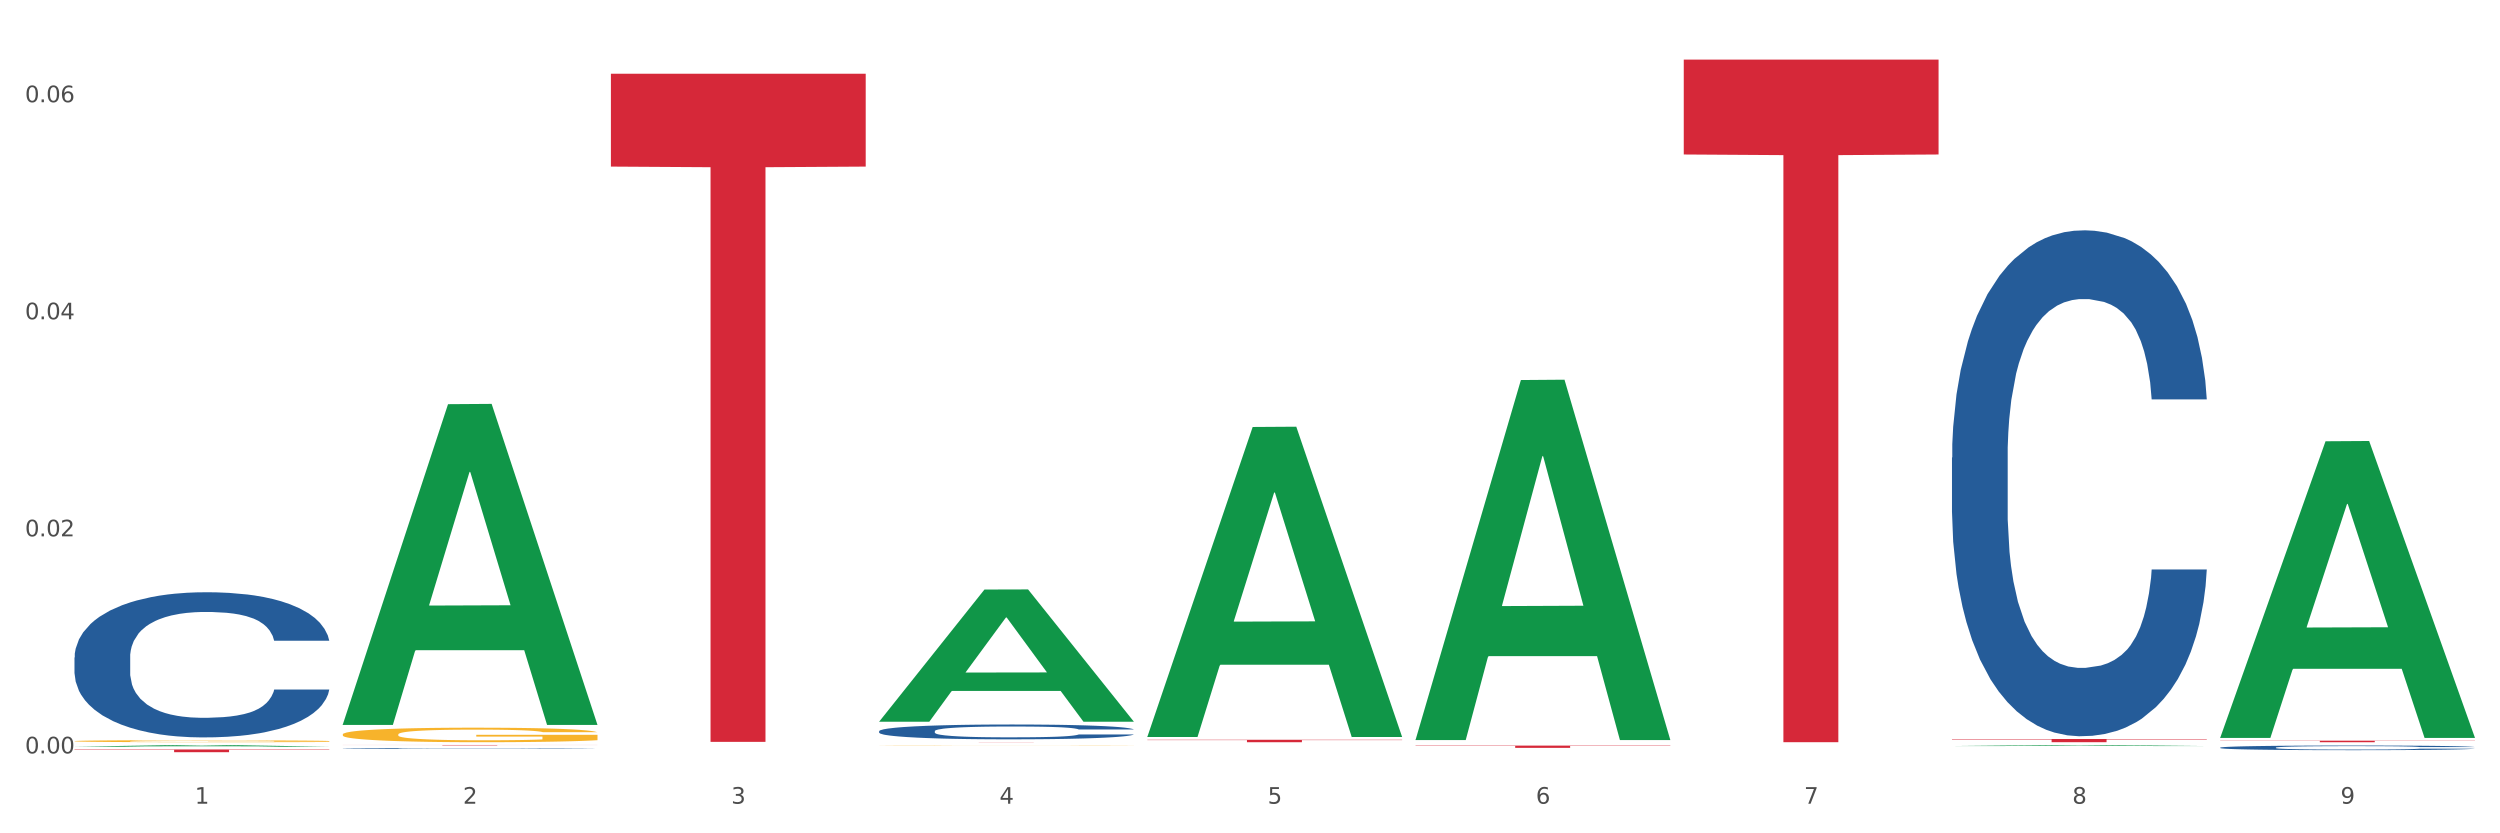 <?xml version="1.0" encoding="utf-8" standalone="no"?>
<!DOCTYPE svg PUBLIC "-//W3C//DTD SVG 1.1//EN"
  "http://www.w3.org/Graphics/SVG/1.1/DTD/svg11.dtd">
<svg xmlns:xlink="http://www.w3.org/1999/xlink" width="1080pt" height="360pt" viewBox="0 0 1080 360" xmlns="http://www.w3.org/2000/svg" version="1.1">
 <rect x="0" y="0" width="1080" height="360" fill="#333333" stroke="none"/>
 <defs>
  <style type="text/css">*{stroke-linejoin: round; stroke-linecap: butt}</style>
 </defs>
 <g id="figure_1">
  <g id="patch_1">
   <path d="M 0 360 
L 1080 360 
L 1080 0 
L 0 0 
z
" style="fill: #ffffff; stroke: #ffffff; stroke-linejoin: miter"/>
  </g>
  <g id="axes_1">
   <g id="matplotlib.axis_1">
    <g id="xtick_1">
     <g id="text_1">
      <!-- 1 -->
      <g style="fill: #4d4d4d" transform="translate(84.159 347.204) scale(0.096 -0.096)">
       <defs>
        <path id="DejaVuSans-31" d="M 794 531 
L 1825 531 
L 1825 4091 
L 703 3866 
L 703 4441 
L 1819 4666 
L 2450 4666 
L 2450 531 
L 3481 531 
L 3481 0 
L 794 0 
L 794 531 
z
" transform="scale(0.016)"/>
       </defs>
       <use xlink:href="#DejaVuSans-31"/>
      </g>
     </g>
    </g>
    <g id="xtick_2">
     <g id="text_2">
      <!-- 2 -->
      <g style="fill: #4d4d4d" transform="translate(200.027 347.204) scale(0.096 -0.096)">
       <defs>
        <path id="DejaVuSans-32" d="M 1228 531 
L 3431 531 
L 3431 0 
L 469 0 
L 469 531 
Q 828 903 1448 1529 
Q 2069 2156 2228 2338 
Q 2531 2678 2651 2914 
Q 2772 3150 2772 3378 
Q 2772 3750 2511 3984 
Q 2250 4219 1831 4219 
Q 1534 4219 1204 4116 
Q 875 4013 500 3803 
L 500 4441 
Q 881 4594 1212 4672 
Q 1544 4750 1819 4750 
Q 2544 4750 2975 4387 
Q 3406 4025 3406 3419 
Q 3406 3131 3298 2873 
Q 3191 2616 2906 2266 
Q 2828 2175 2409 1742 
Q 1991 1309 1228 531 
z
" transform="scale(0.016)"/>
       </defs>
       <use xlink:href="#DejaVuSans-32"/>
      </g>
     </g>
    </g>
    <g id="xtick_3">
     <g id="text_3">
      <!-- 3 -->
      <g style="fill: #4d4d4d" transform="translate(315.896 347.204) scale(0.096 -0.096)">
       <defs>
        <path id="DejaVuSans-33" d="M 2597 2516 
Q 3050 2419 3304 2112 
Q 3559 1806 3559 1356 
Q 3559 666 3084 287 
Q 2609 -91 1734 -91 
Q 1441 -91 1130 -33 
Q 819 25 488 141 
L 488 750 
Q 750 597 1062 519 
Q 1375 441 1716 441 
Q 2309 441 2620 675 
Q 2931 909 2931 1356 
Q 2931 1769 2642 2001 
Q 2353 2234 1838 2234 
L 1294 2234 
L 1294 2753 
L 1863 2753 
Q 2328 2753 2575 2939 
Q 2822 3125 2822 3475 
Q 2822 3834 2567 4026 
Q 2313 4219 1838 4219 
Q 1578 4219 1281 4162 
Q 984 4106 628 3988 
L 628 4550 
Q 988 4650 1302 4700 
Q 1616 4750 1894 4750 
Q 2613 4750 3031 4423 
Q 3450 4097 3450 3541 
Q 3450 3153 3228 2886 
Q 3006 2619 2597 2516 
z
" transform="scale(0.016)"/>
       </defs>
       <use xlink:href="#DejaVuSans-33"/>
      </g>
     </g>
    </g>
    <g id="xtick_4">
     <g id="text_4">
      <!-- 4 -->
      <g style="fill: #4d4d4d" transform="translate(431.765 347.204) scale(0.096 -0.096)">
       <defs>
        <path id="DejaVuSans-34" d="M 2419 4116 
L 825 1625 
L 2419 1625 
L 2419 4116 
z
M 2253 4666 
L 3047 4666 
L 3047 1625 
L 3713 1625 
L 3713 1100 
L 3047 1100 
L 3047 0 
L 2419 0 
L 2419 1100 
L 313 1100 
L 313 1709 
L 2253 4666 
z
" transform="scale(0.016)"/>
       </defs>
       <use xlink:href="#DejaVuSans-34"/>
      </g>
     </g>
    </g>
    <g id="xtick_5">
     <g id="text_5">
      <!-- 5 -->
      <g style="fill: #4d4d4d" transform="translate(547.634 347.204) scale(0.096 -0.096)">
       <defs>
        <path id="DejaVuSans-35" d="M 691 4666 
L 3169 4666 
L 3169 4134 
L 1269 4134 
L 1269 2991 
Q 1406 3038 1543 3061 
Q 1681 3084 1819 3084 
Q 2600 3084 3056 2656 
Q 3513 2228 3513 1497 
Q 3513 744 3044 326 
Q 2575 -91 1722 -91 
Q 1428 -91 1123 -41 
Q 819 9 494 109 
L 494 744 
Q 775 591 1075 516 
Q 1375 441 1709 441 
Q 2250 441 2565 725 
Q 2881 1009 2881 1497 
Q 2881 1984 2565 2268 
Q 2250 2553 1709 2553 
Q 1456 2553 1204 2497 
Q 953 2441 691 2322 
L 691 4666 
z
" transform="scale(0.016)"/>
       </defs>
       <use xlink:href="#DejaVuSans-35"/>
      </g>
     </g>
    </g>
    <g id="xtick_6">
     <g id="text_6">
      <!-- 6 -->
      <g style="fill: #4d4d4d" transform="translate(663.502 347.204) scale(0.096 -0.096)">
       <defs>
        <path id="DejaVuSans-36" d="M 2113 2584 
Q 1688 2584 1439 2293 
Q 1191 2003 1191 1497 
Q 1191 994 1439 701 
Q 1688 409 2113 409 
Q 2538 409 2786 701 
Q 3034 994 3034 1497 
Q 3034 2003 2786 2293 
Q 2538 2584 2113 2584 
z
M 3366 4563 
L 3366 3988 
Q 3128 4100 2886 4159 
Q 2644 4219 2406 4219 
Q 1781 4219 1451 3797 
Q 1122 3375 1075 2522 
Q 1259 2794 1537 2939 
Q 1816 3084 2150 3084 
Q 2853 3084 3261 2657 
Q 3669 2231 3669 1497 
Q 3669 778 3244 343 
Q 2819 -91 2113 -91 
Q 1303 -91 875 529 
Q 447 1150 447 2328 
Q 447 3434 972 4092 
Q 1497 4750 2381 4750 
Q 2619 4750 2861 4703 
Q 3103 4656 3366 4563 
z
" transform="scale(0.016)"/>
       </defs>
       <use xlink:href="#DejaVuSans-36"/>
      </g>
     </g>
    </g>
    <g id="xtick_7">
     <g id="text_7">
      <!-- 7 -->
      <g style="fill: #4d4d4d" transform="translate(779.371 347.204) scale(0.096 -0.096)">
       <defs>
        <path id="DejaVuSans-37" d="M 525 4666 
L 3525 4666 
L 3525 4397 
L 1831 0 
L 1172 0 
L 2766 4134 
L 525 4134 
L 525 4666 
z
" transform="scale(0.016)"/>
       </defs>
       <use xlink:href="#DejaVuSans-37"/>
      </g>
     </g>
    </g>
    <g id="xtick_8">
     <g id="text_8">
      <!-- 8 -->
      <g style="fill: #4d4d4d" transform="translate(895.24 347.204) scale(0.096 -0.096)">
       <defs>
        <path id="DejaVuSans-38" d="M 2034 2216 
Q 1584 2216 1326 1975 
Q 1069 1734 1069 1313 
Q 1069 891 1326 650 
Q 1584 409 2034 409 
Q 2484 409 2743 651 
Q 3003 894 3003 1313 
Q 3003 1734 2745 1975 
Q 2488 2216 2034 2216 
z
M 1403 2484 
Q 997 2584 770 2862 
Q 544 3141 544 3541 
Q 544 4100 942 4425 
Q 1341 4750 2034 4750 
Q 2731 4750 3128 4425 
Q 3525 4100 3525 3541 
Q 3525 3141 3298 2862 
Q 3072 2584 2669 2484 
Q 3125 2378 3379 2068 
Q 3634 1759 3634 1313 
Q 3634 634 3220 271 
Q 2806 -91 2034 -91 
Q 1263 -91 848 271 
Q 434 634 434 1313 
Q 434 1759 690 2068 
Q 947 2378 1403 2484 
z
M 1172 3481 
Q 1172 3119 1398 2916 
Q 1625 2713 2034 2713 
Q 2441 2713 2670 2916 
Q 2900 3119 2900 3481 
Q 2900 3844 2670 4047 
Q 2441 4250 2034 4250 
Q 1625 4250 1398 4047 
Q 1172 3844 1172 3481 
z
" transform="scale(0.016)"/>
       </defs>
       <use xlink:href="#DejaVuSans-38"/>
      </g>
     </g>
    </g>
    <g id="xtick_9">
     <g id="text_9">
      <!-- 9 -->
      <g style="fill: #4d4d4d" transform="translate(1011.108 347.204) scale(0.096 -0.096)">
       <defs>
        <path id="DejaVuSans-39" d="M 703 97 
L 703 672 
Q 941 559 1184 500 
Q 1428 441 1663 441 
Q 2288 441 2617 861 
Q 2947 1281 2994 2138 
Q 2813 1869 2534 1725 
Q 2256 1581 1919 1581 
Q 1219 1581 811 2004 
Q 403 2428 403 3163 
Q 403 3881 828 4315 
Q 1253 4750 1959 4750 
Q 2769 4750 3195 4129 
Q 3622 3509 3622 2328 
Q 3622 1225 3098 567 
Q 2575 -91 1691 -91 
Q 1453 -91 1209 -44 
Q 966 3 703 97 
z
M 1959 2075 
Q 2384 2075 2632 2365 
Q 2881 2656 2881 3163 
Q 2881 3666 2632 3958 
Q 2384 4250 1959 4250 
Q 1534 4250 1286 3958 
Q 1038 3666 1038 3163 
Q 1038 2656 1286 2365 
Q 1534 2075 1959 2075 
z
" transform="scale(0.016)"/>
       </defs>
       <use xlink:href="#DejaVuSans-39"/>
      </g>
     </g>
    </g>
    <g id="xtick_10"/>
    <g id="xtick_11"/>
    <g id="xtick_12"/>
    <g id="xtick_13"/>
    <g id="xtick_14"/>
    <g id="xtick_15"/>
    <g id="xtick_16"/>
    <g id="xtick_17"/>
   </g>
   <g id="matplotlib.axis_2">
    <g id="ytick_1">
     <g id="text_10">
      <!-- 0.00 -->
      <g style="fill: #4d4d4d" transform="translate(10.8 325.474) scale(0.096 -0.096)">
       <defs>
        <path id="DejaVuSans-30" d="M 2034 4250 
Q 1547 4250 1301 3770 
Q 1056 3291 1056 2328 
Q 1056 1369 1301 889 
Q 1547 409 2034 409 
Q 2525 409 2770 889 
Q 3016 1369 3016 2328 
Q 3016 3291 2770 3770 
Q 2525 4250 2034 4250 
z
M 2034 4750 
Q 2819 4750 3233 4129 
Q 3647 3509 3647 2328 
Q 3647 1150 3233 529 
Q 2819 -91 2034 -91 
Q 1250 -91 836 529 
Q 422 1150 422 2328 
Q 422 3509 836 4129 
Q 1250 4750 2034 4750 
z
" transform="scale(0.016)"/>
        <path id="DejaVuSans-2e" d="M 684 794 
L 1344 794 
L 1344 0 
L 684 0 
L 684 794 
z
" transform="scale(0.016)"/>
       </defs>
       <use xlink:href="#DejaVuSans-30"/>
       <use xlink:href="#DejaVuSans-2e" transform="translate(63.623 0)"/>
       <use xlink:href="#DejaVuSans-30" transform="translate(95.41 0)"/>
       <use xlink:href="#DejaVuSans-30" transform="translate(159.033 0)"/>
      </g>
     </g>
    </g>
    <g id="ytick_2">
     <g id="text_11">
      <!-- 0.02 -->
      <g style="fill: #4d4d4d" transform="translate(10.8 231.705) scale(0.096 -0.096)">
       <use xlink:href="#DejaVuSans-30"/>
       <use xlink:href="#DejaVuSans-2e" transform="translate(63.623 0)"/>
       <use xlink:href="#DejaVuSans-30" transform="translate(95.41 0)"/>
       <use xlink:href="#DejaVuSans-32" transform="translate(159.033 0)"/>
      </g>
     </g>
    </g>
    <g id="ytick_3">
     <g id="text_12">
      <!-- 0.04 -->
      <g style="fill: #4d4d4d" transform="translate(10.8 137.935) scale(0.096 -0.096)">
       <use xlink:href="#DejaVuSans-30"/>
       <use xlink:href="#DejaVuSans-2e" transform="translate(63.623 0)"/>
       <use xlink:href="#DejaVuSans-30" transform="translate(95.41 0)"/>
       <use xlink:href="#DejaVuSans-34" transform="translate(159.033 0)"/>
      </g>
     </g>
    </g>
    <g id="ytick_4">
     <g id="text_13">
      <!-- 0.06 -->
      <g style="fill: #4d4d4d" transform="translate(10.8 44.166) scale(0.096 -0.096)">
       <use xlink:href="#DejaVuSans-30"/>
       <use xlink:href="#DejaVuSans-2e" transform="translate(63.623 0)"/>
       <use xlink:href="#DejaVuSans-30" transform="translate(95.41 0)"/>
       <use xlink:href="#DejaVuSans-36" transform="translate(159.033 0)"/>
      </g>
     </g>
    </g>
    <g id="ytick_5"/>
    <g id="ytick_6"/>
    <g id="ytick_7"/>
   </g>
   <g id="PolyCollection_1">
    <path d="M 32.175 322.579 
L 32.288 322.578 
L 77.68 321.827 
L 96.518 321.827 
L 142.25 322.58 
L 120.462 322.58 
L 110.589 322.405 
L 63.722 322.405 
L 63.382 322.407 
L 53.85 322.58 
L 32.175 322.58 
L 32.175 322.579 
L 69.623 322.3 
L 104.689 322.299 
L 87.326 321.987 
L 87.099 321.986 
L 86.872 321.988 
L 69.51 322.299 
L 69.623 322.3 
L 32.175 322.579 
z
" clip-path="url(#pfccc21cd20)" style="fill: #109648"/>
    <path d="M 32.175 320.162 
L 32.305 320.161 
L 32.305 320.132 
L 32.565 320.107 
L 33.864 320.046 
L 35.814 319.995 
L 37.243 319.968 
L 38.673 319.946 
L 40.362 319.924 
L 42.442 319.901 
L 46.211 319.868 
L 48.55 319.851 
L 51.409 319.833 
L 56.607 319.807 
L 60.376 319.792 
L 64.275 319.78 
L 70.643 319.765 
L 74.802 319.759 
L 79.22 319.754 
L 84.548 319.751 
L 88.577 319.75 
L 97.414 319.752 
L 104.952 319.76 
L 108.591 319.765 
L 113.269 319.775 
L 115.739 319.782 
L 119.767 319.795 
L 123.926 319.812 
L 126.785 319.826 
L 131.074 319.854 
L 134.323 319.882 
L 137.312 319.916 
L 138.871 319.94 
L 140.041 319.962 
L 141.081 319.987 
L 142.12 320.027 
L 118.728 320.027 
L 117.818 319.998 
L 116.388 319.972 
L 114.309 319.945 
L 112.49 319.929 
L 109.371 319.909 
L 106.512 319.896 
L 103.522 319.886 
L 99.884 319.878 
L 97.025 319.874 
L 92.996 319.87 
L 85.068 319.871 
L 79.74 319.878 
L 76.101 319.886 
L 73.762 319.893 
L 71.683 319.901 
L 69.343 319.913 
L 66.614 319.93 
L 64.665 319.945 
L 62.715 319.965 
L 61.156 319.985 
L 59.726 320.007 
L 58.557 320.032 
L 57.647 320.057 
L 56.867 320.088 
L 56.217 320.139 
L 56.217 320.251 
L 56.477 320.276 
L 57.127 320.31 
L 57.907 320.335 
L 59.206 320.365 
L 60.376 320.386 
L 62.585 320.415 
L 65.055 320.439 
L 67.004 320.455 
L 68.953 320.468 
L 72.332 320.486 
L 76.101 320.501 
L 79.35 320.51 
L 83.769 320.518 
L 86.758 320.521 
L 89.357 320.523 
L 95.725 320.523 
L 100.274 320.52 
L 105.342 320.514 
L 109.241 320.507 
L 112.49 320.498 
L 116.129 320.483 
L 118.468 320.47 
L 118.468 320.299 
L 89.877 320.298 
L 89.877 320.185 
L 142.25 320.185 
L 142.25 320.518 
L 140.041 320.535 
L 137.572 320.55 
L 134.973 320.564 
L 131.074 320.581 
L 126.395 320.598 
L 122.237 320.609 
L 117.818 320.619 
L 112.62 320.628 
L 105.862 320.636 
L 101.703 320.639 
L 96.505 320.642 
L 90.397 320.642 
L 85.068 320.641 
L 79.87 320.637 
L 74.412 320.629 
L 69.083 320.619 
L 65.055 320.608 
L 61.026 320.595 
L 56.737 320.578 
L 53.358 320.562 
L 50.759 320.547 
L 47.9 320.528 
L 44.781 320.504 
L 42.442 320.482 
L 40.362 320.459 
L 38.153 320.43 
L 36.594 320.404 
L 35.034 320.373 
L 34.124 320.349 
L 33.085 320.312 
L 32.305 320.261 
L 32.175 320.162 
z
" clip-path="url(#pfccc21cd20)" style="fill: #f7b32b"/>
    <path d="M 32.175 323.764 
L 142.25 323.764 
L 142.25 323.929 
L 98.951 323.93 
L 98.951 324.95 
L 75.214 324.95 
L 75.214 323.93 
L 32.175 323.929 
L 32.175 323.765 
L 32.175 323.764 
z
" clip-path="url(#pfccc21cd20)" style="fill: #d62839"/>
    <path d="M 148.044 321.827 
L 258.119 321.827 
L 258.119 321.852 
L 214.819 321.852 
L 214.819 322.006 
L 191.083 322.006 
L 191.083 321.852 
L 148.044 321.852 
L 148.044 321.827 
L 148.044 321.827 
z
" clip-path="url(#pfccc21cd20)" style="fill: #d62839"/>
    <path d="M 263.912 31.859 
L 373.988 31.859 
L 373.988 71.968 
L 330.688 72.239 
L 330.688 320.48 
L 306.951 320.48 
L 306.951 72.239 
L 263.912 71.968 
L 263.912 32.13 
L 263.912 31.859 
z
" clip-path="url(#pfccc21cd20)" style="fill: #d62839"/>
    <path d="M 379.781 320.572 
L 489.856 320.572 
L 489.856 320.581 
L 446.557 320.582 
L 446.557 320.642 
L 422.82 320.642 
L 422.82 320.582 
L 379.781 320.581 
L 379.781 320.572 
L 379.781 320.572 
z
" clip-path="url(#pfccc21cd20)" style="fill: #d62839"/>
    <path d="M 495.65 319.579 
L 605.725 319.579 
L 605.725 319.727 
L 562.425 319.728 
L 562.425 320.642 
L 538.689 320.642 
L 538.689 319.728 
L 495.65 319.727 
L 495.65 319.58 
L 495.65 319.579 
z
" clip-path="url(#pfccc21cd20)" style="fill: #d62839"/>
    <path d="M 379.781 321.884 
L 379.911 321.884 
L 379.911 321.88 
L 380.171 321.876 
L 381.471 321.868 
L 383.42 321.861 
L 384.85 321.857 
L 386.279 321.854 
L 387.969 321.851 
L 390.048 321.848 
L 393.817 321.843 
L 396.156 321.841 
L 399.015 321.838 
L 404.213 321.835 
L 407.982 321.833 
L 411.881 321.831 
L 418.249 321.829 
L 422.408 321.828 
L 426.826 321.827 
L 432.155 321.827 
L 436.183 321.827 
L 445.021 321.827 
L 452.558 321.828 
L 456.197 321.829 
L 460.876 321.83 
L 463.345 321.831 
L 467.374 321.833 
L 471.532 321.835 
L 474.391 321.837 
L 478.68 321.841 
L 481.929 321.845 
L 484.918 321.85 
L 486.477 321.853 
L 487.647 321.856 
L 488.687 321.859 
L 489.726 321.865 
L 466.334 321.865 
L 465.424 321.861 
L 463.995 321.857 
L 461.915 321.854 
L 460.096 321.851 
L 456.977 321.849 
L 454.118 321.847 
L 451.129 321.846 
L 447.49 321.844 
L 444.631 321.844 
L 440.602 321.843 
L 432.674 321.843 
L 427.346 321.844 
L 423.707 321.846 
L 421.368 321.847 
L 419.289 321.848 
L 416.949 321.849 
L 414.22 321.852 
L 412.271 321.854 
L 410.322 321.856 
L 408.762 321.859 
L 407.332 321.862 
L 406.163 321.866 
L 405.253 321.869 
L 404.473 321.873 
L 403.824 321.881 
L 403.824 321.896 
L 404.083 321.899 
L 404.733 321.904 
L 405.513 321.908 
L 406.813 321.912 
L 407.982 321.915 
L 410.192 321.919 
L 412.661 321.922 
L 414.61 321.924 
L 416.56 321.926 
L 419.938 321.928 
L 423.707 321.93 
L 426.956 321.932 
L 431.375 321.933 
L 434.364 321.933 
L 436.963 321.934 
L 443.331 321.934 
L 447.88 321.933 
L 452.948 321.932 
L 456.847 321.931 
L 460.096 321.93 
L 463.735 321.928 
L 466.074 321.926 
L 466.074 321.903 
L 437.483 321.903 
L 437.483 321.887 
L 489.856 321.887 
L 489.856 321.933 
L 487.647 321.935 
L 485.178 321.937 
L 482.579 321.939 
L 478.68 321.942 
L 474.001 321.944 
L 469.843 321.945 
L 465.424 321.947 
L 460.226 321.948 
L 453.468 321.949 
L 449.309 321.95 
L 444.111 321.95 
L 438.003 321.95 
L 432.674 321.95 
L 427.476 321.949 
L 422.018 321.948 
L 416.69 321.947 
L 412.661 321.945 
L 408.632 321.944 
L 404.343 321.941 
L 400.964 321.939 
L 398.365 321.937 
L 395.506 321.934 
L 392.387 321.931 
L 390.048 321.928 
L 387.969 321.925 
L 385.759 321.921 
L 384.2 321.917 
L 382.64 321.913 
L 381.731 321.91 
L 380.691 321.904 
L 379.911 321.897 
L 379.781 321.884 
z
" clip-path="url(#pfccc21cd20)" style="fill: #f7b32b"/>
    <path d="M 611.519 322.11 
L 721.594 322.11 
L 721.594 322.245 
L 678.294 322.246 
L 678.294 323.082 
L 654.557 323.082 
L 654.557 322.246 
L 611.519 322.245 
L 611.519 322.111 
L 611.519 322.11 
z
" clip-path="url(#pfccc21cd20)" style="fill: #d62839"/>
    <path d="M 959.125 319.973 
L 1069.2 319.973 
L 1069.2 320.066 
L 1025.9 320.066 
L 1025.9 320.642 
L 1002.164 320.642 
L 1002.164 320.066 
L 959.125 320.066 
L 959.125 319.973 
L 959.125 319.973 
z
" clip-path="url(#pfccc21cd20)" style="fill: #d62839"/>
    <path d="M 959.125 322.967 
L 959.255 322.965 
L 959.255 322.914 
L 959.645 322.844 
L 961.076 322.716 
L 962.898 322.619 
L 966.021 322.505 
L 967.712 322.457 
L 969.924 322.404 
L 974.478 322.318 
L 979.683 322.244 
L 983.326 322.204 
L 986.058 322.178 
L 992.173 322.133 
L 995.686 322.112 
L 999.33 322.096 
L 1002.452 322.085 
L 1007.657 322.072 
L 1011.82 322.067 
L 1016.635 322.065 
L 1020.668 322.067 
L 1026.003 322.074 
L 1033.809 322.096 
L 1036.802 322.109 
L 1040.835 322.131 
L 1044.999 322.16 
L 1048.382 322.189 
L 1052.285 322.232 
L 1056.319 322.287 
L 1060.222 322.356 
L 1062.955 322.421 
L 1065.167 322.488 
L 1067.118 322.571 
L 1068.549 322.661 
L 1069.2 322.736 
L 1045.389 322.736 
L 1044.739 322.668 
L 1043.438 322.595 
L 1042.137 322.545 
L 1040.705 322.505 
L 1038.493 322.459 
L 1036.542 322.43 
L 1033.289 322.395 
L 1030.296 322.373 
L 1027.824 322.36 
L 1024.832 322.349 
L 1018.456 322.338 
L 1013.902 322.338 
L 1011.04 322.342 
L 1007.527 322.351 
L 1004.534 322.364 
L 1001.021 322.386 
L 998.289 322.41 
L 995.556 322.441 
L 993.995 322.463 
L 991.653 322.503 
L 990.092 322.536 
L 988.01 322.593 
L 986.839 322.633 
L 984.757 322.738 
L 983.846 322.815 
L 983.456 322.868 
L 983.196 322.927 
L 983.196 323.213 
L 983.976 323.341 
L 984.627 323.397 
L 985.668 323.459 
L 987.619 323.54 
L 990.482 323.618 
L 993.474 323.675 
L 995.947 323.71 
L 998.289 323.736 
L 1000.631 323.756 
L 1003.493 323.774 
L 1005.835 323.785 
L 1009.348 323.796 
L 1013.512 323.802 
L 1016.765 323.802 
L 1023.4 323.793 
L 1026.393 323.784 
L 1029.255 323.771 
L 1032.378 323.751 
L 1034.85 323.729 
L 1036.282 323.712 
L 1038.624 323.677 
L 1040.445 323.64 
L 1042.006 323.598 
L 1043.047 323.562 
L 1044.218 323.507 
L 1045.129 323.444 
L 1045.389 323.411 
L 1069.2 323.411 
L 1068.68 323.477 
L 1067.769 323.541 
L 1065.947 323.628 
L 1064.516 323.677 
L 1062.304 323.738 
L 1059.962 323.789 
L 1056.709 323.846 
L 1053.717 323.888 
L 1050.594 323.925 
L 1047.211 323.958 
L 1041.096 324.004 
L 1038.884 324.017 
L 1034.2 324.039 
L 1030.557 324.051 
L 1025.222 324.064 
L 1019.757 324.072 
L 1014.032 324.073 
L 1008.958 324.07 
L 1003.363 324.059 
L 999.85 324.048 
L 995.947 324.031 
L 991.393 324.006 
L 987.099 323.974 
L 983.065 323.938 
L 979.292 323.895 
L 975.779 323.848 
L 971.225 323.769 
L 967.842 323.692 
L 965.37 323.62 
L 963.679 323.56 
L 961.987 323.483 
L 961.076 323.43 
L 959.645 323.301 
L 959.125 323.182 
L 959.125 322.967 
z
" clip-path="url(#pfccc21cd20)" style="fill: #255c99"/>
    <path d="M 843.256 197.701 
L 843.386 197.502 
L 843.386 191.913 
L 843.776 184.328 
L 845.208 170.355 
L 847.029 159.776 
L 850.152 147.4 
L 851.843 142.21 
L 854.055 136.422 
L 858.609 127.04 
L 863.814 119.056 
L 867.457 114.665 
L 870.189 111.87 
L 876.305 106.88 
L 879.818 104.684 
L 883.461 102.888 
L 886.584 101.69 
L 891.788 100.293 
L 895.952 99.694 
L 900.766 99.494 
L 904.799 99.694 
L 910.134 100.492 
L 917.941 102.888 
L 920.933 104.285 
L 924.967 106.68 
L 929.13 109.874 
L 932.513 113.068 
L 936.417 117.659 
L 940.45 123.647 
L 944.354 131.232 
L 947.086 138.218 
L 949.298 145.604 
L 951.249 154.586 
L 952.681 164.367 
L 953.331 172.551 
L 929.521 172.551 
L 928.87 165.165 
L 927.569 157.181 
L 926.268 151.792 
L 924.837 147.4 
L 922.625 142.41 
L 920.673 139.216 
L 917.42 135.424 
L 914.428 133.028 
L 911.955 131.631 
L 908.963 130.434 
L 902.587 129.236 
L 898.033 129.236 
L 895.171 129.635 
L 891.658 130.633 
L 888.665 132.03 
L 885.152 134.426 
L 882.42 137.021 
L 879.688 140.414 
L 878.126 142.809 
L 875.784 147.201 
L 874.223 150.794 
L 872.141 156.981 
L 870.97 161.373 
L 868.888 172.75 
L 867.977 181.134 
L 867.587 186.923 
L 867.327 193.31 
L 867.327 224.449 
L 868.108 238.421 
L 868.758 244.41 
L 869.799 251.196 
L 871.751 259.979 
L 874.613 268.562 
L 877.606 274.75 
L 880.078 278.543 
L 882.42 281.337 
L 884.762 283.533 
L 887.624 285.529 
L 889.966 286.727 
L 893.479 287.924 
L 897.643 288.523 
L 900.896 288.523 
L 907.532 287.525 
L 910.524 286.527 
L 913.387 285.13 
L 916.509 282.934 
L 918.982 280.539 
L 920.413 278.742 
L 922.755 274.95 
L 924.576 270.958 
L 926.138 266.367 
L 927.179 262.374 
L 928.35 256.386 
L 929.26 249.6 
L 929.521 246.007 
L 953.331 246.007 
L 952.811 253.192 
L 951.9 260.179 
L 950.078 269.56 
L 948.647 274.95 
L 946.435 281.537 
L 944.093 287.126 
L 940.84 293.314 
L 937.848 297.905 
L 934.725 301.897 
L 931.342 305.49 
L 925.227 310.48 
L 923.015 311.877 
L 918.331 314.272 
L 914.688 315.67 
L 909.353 317.067 
L 903.888 317.865 
L 898.164 318.065 
L 893.089 317.666 
L 887.494 316.468 
L 883.981 315.271 
L 880.078 313.474 
L 875.524 310.68 
L 871.23 307.286 
L 867.197 303.294 
L 863.423 298.703 
L 859.91 293.513 
L 855.356 284.93 
L 851.974 276.547 
L 849.501 268.762 
L 847.81 262.175 
L 846.118 253.791 
L 845.208 248.003 
L 843.776 234.03 
L 843.256 221.056 
L 843.256 197.701 
z
" clip-path="url(#pfccc21cd20)" style="fill: #255c99"/>
    <path d="M 379.781 315.861 
L 379.911 315.855 
L 379.911 315.691 
L 380.302 315.469 
L 381.733 315.059 
L 383.554 314.749 
L 386.677 314.387 
L 388.369 314.235 
L 390.58 314.065 
L 395.134 313.79 
L 400.339 313.556 
L 403.982 313.427 
L 406.714 313.346 
L 412.83 313.199 
L 416.343 313.135 
L 419.986 313.082 
L 423.109 313.047 
L 428.313 313.006 
L 432.477 312.989 
L 437.291 312.983 
L 441.324 312.989 
L 446.659 313.012 
L 454.466 313.082 
L 457.458 313.123 
L 461.492 313.194 
L 465.655 313.287 
L 469.038 313.381 
L 472.942 313.515 
L 476.975 313.691 
L 480.879 313.913 
L 483.611 314.118 
L 485.823 314.334 
L 487.775 314.597 
L 489.206 314.884 
L 489.856 315.124 
L 466.046 315.124 
L 465.395 314.907 
L 464.094 314.673 
L 462.793 314.515 
L 461.362 314.387 
L 459.15 314.24 
L 457.198 314.147 
L 453.945 314.036 
L 450.953 313.966 
L 448.481 313.925 
L 445.488 313.89 
L 439.113 313.854 
L 434.559 313.854 
L 431.696 313.866 
L 428.183 313.895 
L 425.19 313.936 
L 421.677 314.007 
L 418.945 314.083 
L 416.213 314.182 
L 414.651 314.252 
L 412.309 314.381 
L 410.748 314.486 
L 408.666 314.667 
L 407.495 314.796 
L 405.413 315.129 
L 404.503 315.375 
L 404.112 315.545 
L 403.852 315.732 
L 403.852 316.644 
L 404.633 317.054 
L 405.283 317.229 
L 406.324 317.428 
L 408.276 317.685 
L 411.138 317.937 
L 414.131 318.118 
L 416.603 318.229 
L 418.945 318.311 
L 421.287 318.376 
L 424.15 318.434 
L 426.492 318.469 
L 430.005 318.504 
L 434.168 318.522 
L 437.421 318.522 
L 444.057 318.493 
L 447.049 318.463 
L 449.912 318.422 
L 453.035 318.358 
L 455.507 318.288 
L 456.938 318.235 
L 459.28 318.124 
L 461.102 318.007 
L 462.663 317.873 
L 463.704 317.756 
L 464.875 317.58 
L 465.786 317.381 
L 466.046 317.276 
L 489.856 317.276 
L 489.336 317.487 
L 488.425 317.691 
L 486.604 317.966 
L 485.172 318.124 
L 482.96 318.317 
L 480.618 318.481 
L 477.366 318.662 
L 474.373 318.797 
L 471.25 318.914 
L 467.867 319.019 
L 461.752 319.165 
L 459.54 319.206 
L 454.856 319.276 
L 451.213 319.317 
L 445.878 319.358 
L 440.414 319.382 
L 434.689 319.387 
L 429.614 319.376 
L 424.019 319.341 
L 420.506 319.305 
L 416.603 319.253 
L 412.049 319.171 
L 407.755 319.072 
L 403.722 318.955 
L 399.949 318.82 
L 396.436 318.668 
L 391.882 318.416 
L 388.499 318.171 
L 386.027 317.943 
L 384.335 317.75 
L 382.644 317.504 
L 381.733 317.334 
L 380.302 316.925 
L 379.781 316.545 
L 379.781 315.861 
z
" clip-path="url(#pfccc21cd20)" style="fill: #255c99"/>
    <path d="M 148.044 323.358 
L 148.174 323.357 
L 148.174 323.348 
L 148.564 323.335 
L 149.995 323.311 
L 151.817 323.293 
L 154.94 323.272 
L 156.631 323.263 
L 158.843 323.253 
L 163.397 323.237 
L 168.602 323.223 
L 172.245 323.216 
L 174.977 323.211 
L 181.092 323.203 
L 184.605 323.199 
L 188.249 323.196 
L 191.371 323.194 
L 196.576 323.191 
L 200.739 323.19 
L 205.553 323.19 
L 209.587 323.19 
L 214.922 323.192 
L 222.728 323.196 
L 225.721 323.198 
L 229.754 323.202 
L 233.918 323.208 
L 237.301 323.213 
L 241.204 323.221 
L 245.238 323.231 
L 249.141 323.244 
L 251.874 323.256 
L 254.086 323.269 
L 256.037 323.284 
L 257.468 323.301 
L 258.119 323.315 
L 234.308 323.315 
L 233.658 323.302 
L 232.357 323.289 
L 231.056 323.279 
L 229.624 323.272 
L 227.412 323.263 
L 225.461 323.258 
L 222.208 323.251 
L 219.215 323.247 
L 216.743 323.245 
L 213.751 323.243 
L 207.375 323.241 
L 202.821 323.241 
L 199.959 323.242 
L 196.446 323.243 
L 193.453 323.246 
L 189.94 323.25 
L 187.208 323.254 
L 184.475 323.26 
L 182.914 323.264 
L 180.572 323.271 
L 179.011 323.278 
L 176.929 323.288 
L 175.758 323.296 
L 173.676 323.315 
L 172.765 323.329 
L 172.375 323.339 
L 172.115 323.35 
L 172.115 323.403 
L 172.895 323.427 
L 173.546 323.437 
L 174.587 323.449 
L 176.538 323.464 
L 179.401 323.478 
L 182.393 323.489 
L 184.866 323.495 
L 187.208 323.5 
L 189.55 323.504 
L 192.412 323.507 
L 194.754 323.509 
L 198.267 323.511 
L 202.431 323.512 
L 205.684 323.512 
L 212.319 323.511 
L 215.312 323.509 
L 218.174 323.507 
L 221.297 323.503 
L 223.769 323.499 
L 225.201 323.496 
L 227.543 323.489 
L 229.364 323.483 
L 230.925 323.475 
L 231.966 323.468 
L 233.137 323.458 
L 234.048 323.446 
L 234.308 323.44 
L 258.119 323.44 
L 257.599 323.452 
L 256.688 323.464 
L 254.866 323.48 
L 253.435 323.489 
L 251.223 323.501 
L 248.881 323.51 
L 245.628 323.521 
L 242.636 323.528 
L 239.513 323.535 
L 236.13 323.541 
L 230.015 323.55 
L 227.803 323.552 
L 223.119 323.556 
L 219.476 323.559 
L 214.141 323.561 
L 208.676 323.563 
L 202.951 323.563 
L 197.877 323.562 
L 192.282 323.56 
L 188.769 323.558 
L 184.866 323.555 
L 180.312 323.55 
L 176.018 323.544 
L 171.984 323.538 
L 168.211 323.53 
L 164.698 323.521 
L 160.144 323.506 
L 156.761 323.492 
L 154.289 323.479 
L 152.598 323.468 
L 150.906 323.453 
L 149.995 323.443 
L 148.564 323.42 
L 148.044 323.397 
L 148.044 323.358 
z
" clip-path="url(#pfccc21cd20)" style="fill: #255c99"/>
    <path d="M 32.175 284.027 
L 32.305 283.97 
L 32.305 282.366 
L 32.695 280.19 
L 34.127 276.18 
L 35.948 273.145 
L 39.071 269.594 
L 40.762 268.104 
L 42.974 266.443 
L 47.528 263.751 
L 52.733 261.46 
L 56.376 260.2 
L 59.108 259.398 
L 65.224 257.966 
L 68.737 257.336 
L 72.38 256.821 
L 75.503 256.477 
L 80.707 256.076 
L 84.871 255.904 
L 89.685 255.847 
L 93.718 255.904 
L 99.053 256.133 
L 106.86 256.821 
L 109.852 257.222 
L 113.886 257.909 
L 118.049 258.825 
L 121.432 259.742 
L 125.336 261.059 
L 129.369 262.778 
L 133.273 264.954 
L 136.005 266.959 
L 138.217 269.078 
L 140.168 271.656 
L 141.6 274.462 
L 142.25 276.81 
L 118.44 276.81 
L 117.789 274.691 
L 116.488 272.4 
L 115.187 270.854 
L 113.756 269.594 
L 111.544 268.162 
L 109.592 267.245 
L 106.339 266.157 
L 103.347 265.47 
L 100.874 265.069 
L 97.882 264.725 
L 91.506 264.381 
L 86.952 264.381 
L 84.09 264.496 
L 80.577 264.782 
L 77.584 265.183 
L 74.071 265.871 
L 71.339 266.615 
L 68.607 267.589 
L 67.045 268.276 
L 64.703 269.536 
L 63.142 270.567 
L 61.06 272.343 
L 59.889 273.603 
L 57.807 276.868 
L 56.896 279.273 
L 56.506 280.934 
L 56.246 282.767 
L 56.246 291.703 
L 57.027 295.712 
L 57.677 297.43 
L 58.718 299.378 
L 60.67 301.898 
L 63.532 304.361 
L 66.525 306.136 
L 68.997 307.225 
L 71.339 308.027 
L 73.681 308.657 
L 76.543 309.229 
L 78.885 309.573 
L 82.398 309.917 
L 86.562 310.089 
L 89.815 310.089 
L 96.451 309.802 
L 99.443 309.516 
L 102.306 309.115 
L 105.428 308.485 
L 107.901 307.797 
L 109.332 307.282 
L 111.674 306.194 
L 113.495 305.048 
L 115.057 303.731 
L 116.098 302.585 
L 117.269 300.867 
L 118.179 298.919 
L 118.44 297.888 
L 142.25 297.888 
L 141.73 299.95 
L 140.819 301.955 
L 138.997 304.647 
L 137.566 306.194 
L 135.354 308.084 
L 133.012 309.688 
L 129.759 311.463 
L 126.767 312.781 
L 123.644 313.926 
L 120.261 314.957 
L 114.146 316.389 
L 111.934 316.79 
L 107.25 317.477 
L 103.607 317.878 
L 98.272 318.279 
L 92.807 318.508 
L 87.083 318.566 
L 82.008 318.451 
L 76.413 318.107 
L 72.9 317.764 
L 68.997 317.248 
L 64.443 316.446 
L 60.149 315.473 
L 56.116 314.327 
L 52.342 313.01 
L 48.829 311.52 
L 44.275 309.058 
L 40.893 306.652 
L 38.42 304.418 
L 36.729 302.528 
L 35.037 300.122 
L 34.127 298.461 
L 32.695 294.452 
L 32.175 290.729 
L 32.175 284.027 
z
" clip-path="url(#pfccc21cd20)" style="fill: #255c99"/>
    <path d="M 727.387 25.759 
L 837.463 25.759 
L 837.463 66.738 
L 794.163 67.015 
L 794.163 320.637 
L 770.426 320.637 
L 770.426 67.015 
L 727.387 66.738 
L 727.387 26.036 
L 727.387 25.759 
z
" clip-path="url(#pfccc21cd20)" style="fill: #d62839"/>
    <path d="M 148.044 317.262 
L 148.174 317.256 
L 148.174 317.049 
L 148.434 316.871 
L 149.733 316.441 
L 151.683 316.085 
L 153.112 315.896 
L 154.542 315.741 
L 156.231 315.586 
L 158.31 315.425 
L 162.079 315.19 
L 164.419 315.069 
L 167.278 314.943 
L 172.476 314.759 
L 176.245 314.656 
L 180.144 314.57 
L 186.512 314.466 
L 190.67 314.421 
L 195.089 314.386 
L 200.417 314.363 
L 204.446 314.357 
L 213.283 314.375 
L 220.821 314.426 
L 224.46 314.466 
L 229.138 314.535 
L 231.607 314.581 
L 235.636 314.673 
L 239.795 314.794 
L 242.654 314.897 
L 246.943 315.092 
L 250.191 315.287 
L 253.181 315.528 
L 254.74 315.695 
L 255.91 315.85 
L 256.949 316.028 
L 257.989 316.309 
L 234.596 316.309 
L 233.687 316.108 
L 232.257 315.919 
L 230.178 315.735 
L 228.358 315.62 
L 225.239 315.477 
L 222.38 315.385 
L 219.391 315.316 
L 215.752 315.259 
L 212.893 315.23 
L 208.865 315.207 
L 200.937 315.213 
L 195.609 315.259 
L 191.97 315.316 
L 189.631 315.368 
L 187.551 315.425 
L 185.212 315.505 
L 182.483 315.626 
L 180.533 315.735 
L 178.584 315.873 
L 177.025 316.01 
L 175.595 316.171 
L 174.425 316.343 
L 173.516 316.521 
L 172.736 316.739 
L 172.086 317.101 
L 172.086 317.887 
L 172.346 318.065 
L 172.996 318.301 
L 173.776 318.479 
L 175.075 318.691 
L 176.245 318.834 
L 178.454 319.041 
L 180.923 319.213 
L 182.873 319.322 
L 184.822 319.414 
L 188.201 319.54 
L 191.97 319.644 
L 195.219 319.707 
L 199.637 319.764 
L 202.626 319.787 
L 205.226 319.799 
L 211.594 319.799 
L 216.142 319.781 
L 221.211 319.741 
L 225.109 319.69 
L 228.358 319.626 
L 231.997 319.523 
L 234.336 319.426 
L 234.336 318.226 
L 205.746 318.22 
L 205.746 317.422 
L 258.119 317.422 
L 258.119 319.764 
L 255.91 319.885 
L 253.44 319.994 
L 250.841 320.091 
L 246.943 320.212 
L 242.264 320.327 
L 238.105 320.407 
L 233.687 320.476 
L 228.488 320.539 
L 221.73 320.596 
L 217.572 320.619 
L 212.373 320.637 
L 206.265 320.642 
L 200.937 320.631 
L 195.739 320.602 
L 190.28 320.551 
L 184.952 320.476 
L 180.923 320.401 
L 176.895 320.31 
L 172.606 320.189 
L 169.227 320.074 
L 166.628 319.971 
L 163.769 319.839 
L 160.65 319.667 
L 158.31 319.512 
L 156.231 319.351 
L 154.022 319.144 
L 152.462 318.966 
L 150.903 318.743 
L 149.993 318.576 
L 148.953 318.318 
L 148.174 317.956 
L 148.044 317.262 
z
" clip-path="url(#pfccc21cd20)" style="fill: #f7b32b"/>
    <path d="M 843.256 319.249 
L 953.331 319.249 
L 953.331 319.441 
L 910.032 319.442 
L 910.032 320.629 
L 886.295 320.629 
L 886.295 319.442 
L 843.256 319.441 
L 843.256 319.251 
L 843.256 319.249 
z
" clip-path="url(#pfccc21cd20)" style="fill: #d62839"/>
    <path d="M 611.519 319.416 
L 611.632 319.269 
L 657.024 164.175 
L 675.862 164.029 
L 721.594 319.708 
L 699.806 319.708 
L 689.933 283.456 
L 643.066 283.456 
L 642.725 284.041 
L 633.193 319.708 
L 611.519 319.708 
L 611.519 319.416 
L 648.967 261.822 
L 684.032 261.675 
L 666.67 197.211 
L 666.443 196.919 
L 666.216 197.357 
L 648.853 261.675 
L 648.967 261.822 
L 611.519 319.416 
z
" clip-path="url(#pfccc21cd20)" style="fill: #109648"/>
    <path d="M 843.256 322.302 
L 843.369 322.301 
L 888.761 321.827 
L 907.599 321.827 
L 953.331 322.303 
L 931.543 322.303 
L 921.67 322.192 
L 874.803 322.192 
L 874.463 322.194 
L 864.931 322.303 
L 843.256 322.303 
L 843.256 322.302 
L 880.704 322.126 
L 915.77 322.125 
L 898.407 321.928 
L 898.18 321.927 
L 897.953 321.929 
L 880.591 322.125 
L 880.704 322.126 
L 843.256 322.302 
z
" clip-path="url(#pfccc21cd20)" style="fill: #109648"/>
    <path d="M 495.65 318.143 
L 495.763 318.017 
L 541.155 184.458 
L 559.993 184.332 
L 605.725 318.395 
L 583.937 318.395 
L 574.064 287.176 
L 527.197 287.176 
L 526.857 287.68 
L 517.324 318.395 
L 495.65 318.395 
L 495.65 318.143 
L 533.098 268.546 
L 568.163 268.42 
L 550.801 212.907 
L 550.574 212.655 
L 550.347 213.033 
L 532.985 268.42 
L 533.098 268.546 
L 495.65 318.143 
z
" clip-path="url(#pfccc21cd20)" style="fill: #109648"/>
    <path d="M 379.781 311.691 
L 379.895 311.638 
L 425.286 254.681 
L 444.124 254.627 
L 489.856 311.799 
L 468.068 311.799 
L 458.196 298.485 
L 411.328 298.485 
L 410.988 298.7 
L 401.456 311.799 
L 379.781 311.799 
L 379.781 311.691 
L 417.229 290.54 
L 452.295 290.487 
L 434.932 266.813 
L 434.705 266.705 
L 434.478 266.867 
L 417.116 290.487 
L 417.229 290.54 
L 379.781 311.691 
z
" clip-path="url(#pfccc21cd20)" style="fill: #109648"/>
    <path d="M 148.044 312.913 
L 148.157 312.782 
L 193.549 174.605 
L 212.387 174.475 
L 258.119 313.173 
L 236.331 313.173 
L 226.458 280.875 
L 179.591 280.875 
L 179.251 281.396 
L 169.718 313.173 
L 148.044 313.173 
L 148.044 312.913 
L 185.492 261.601 
L 220.557 261.471 
L 203.195 204.038 
L 202.968 203.778 
L 202.741 204.168 
L 185.379 261.471 
L 185.492 261.601 
L 148.044 312.913 
z
" clip-path="url(#pfccc21cd20)" style="fill: #109648"/>
    <path d="M 959.125 318.548 
L 959.238 318.427 
L 1004.63 190.626 
L 1023.468 190.505 
L 1069.2 318.789 
L 1047.412 318.789 
L 1037.539 288.916 
L 990.672 288.916 
L 990.332 289.398 
L 980.799 318.789 
L 959.125 318.789 
L 959.125 318.548 
L 996.573 271.089 
L 1031.638 270.968 
L 1014.276 217.848 
L 1014.049 217.608 
L 1013.822 217.969 
L 996.46 270.968 
L 996.573 271.089 
L 959.125 318.548 
z
" clip-path="url(#pfccc21cd20)" style="fill: #109648"/>
   </g>
  </g>
 </g>
 <defs>
  <clipPath id="pfccc21cd20">
   <rect x="32.175" y="10.8" width="1037.025" height="329.109"/>
  </clipPath>
 </defs>
</svg>
